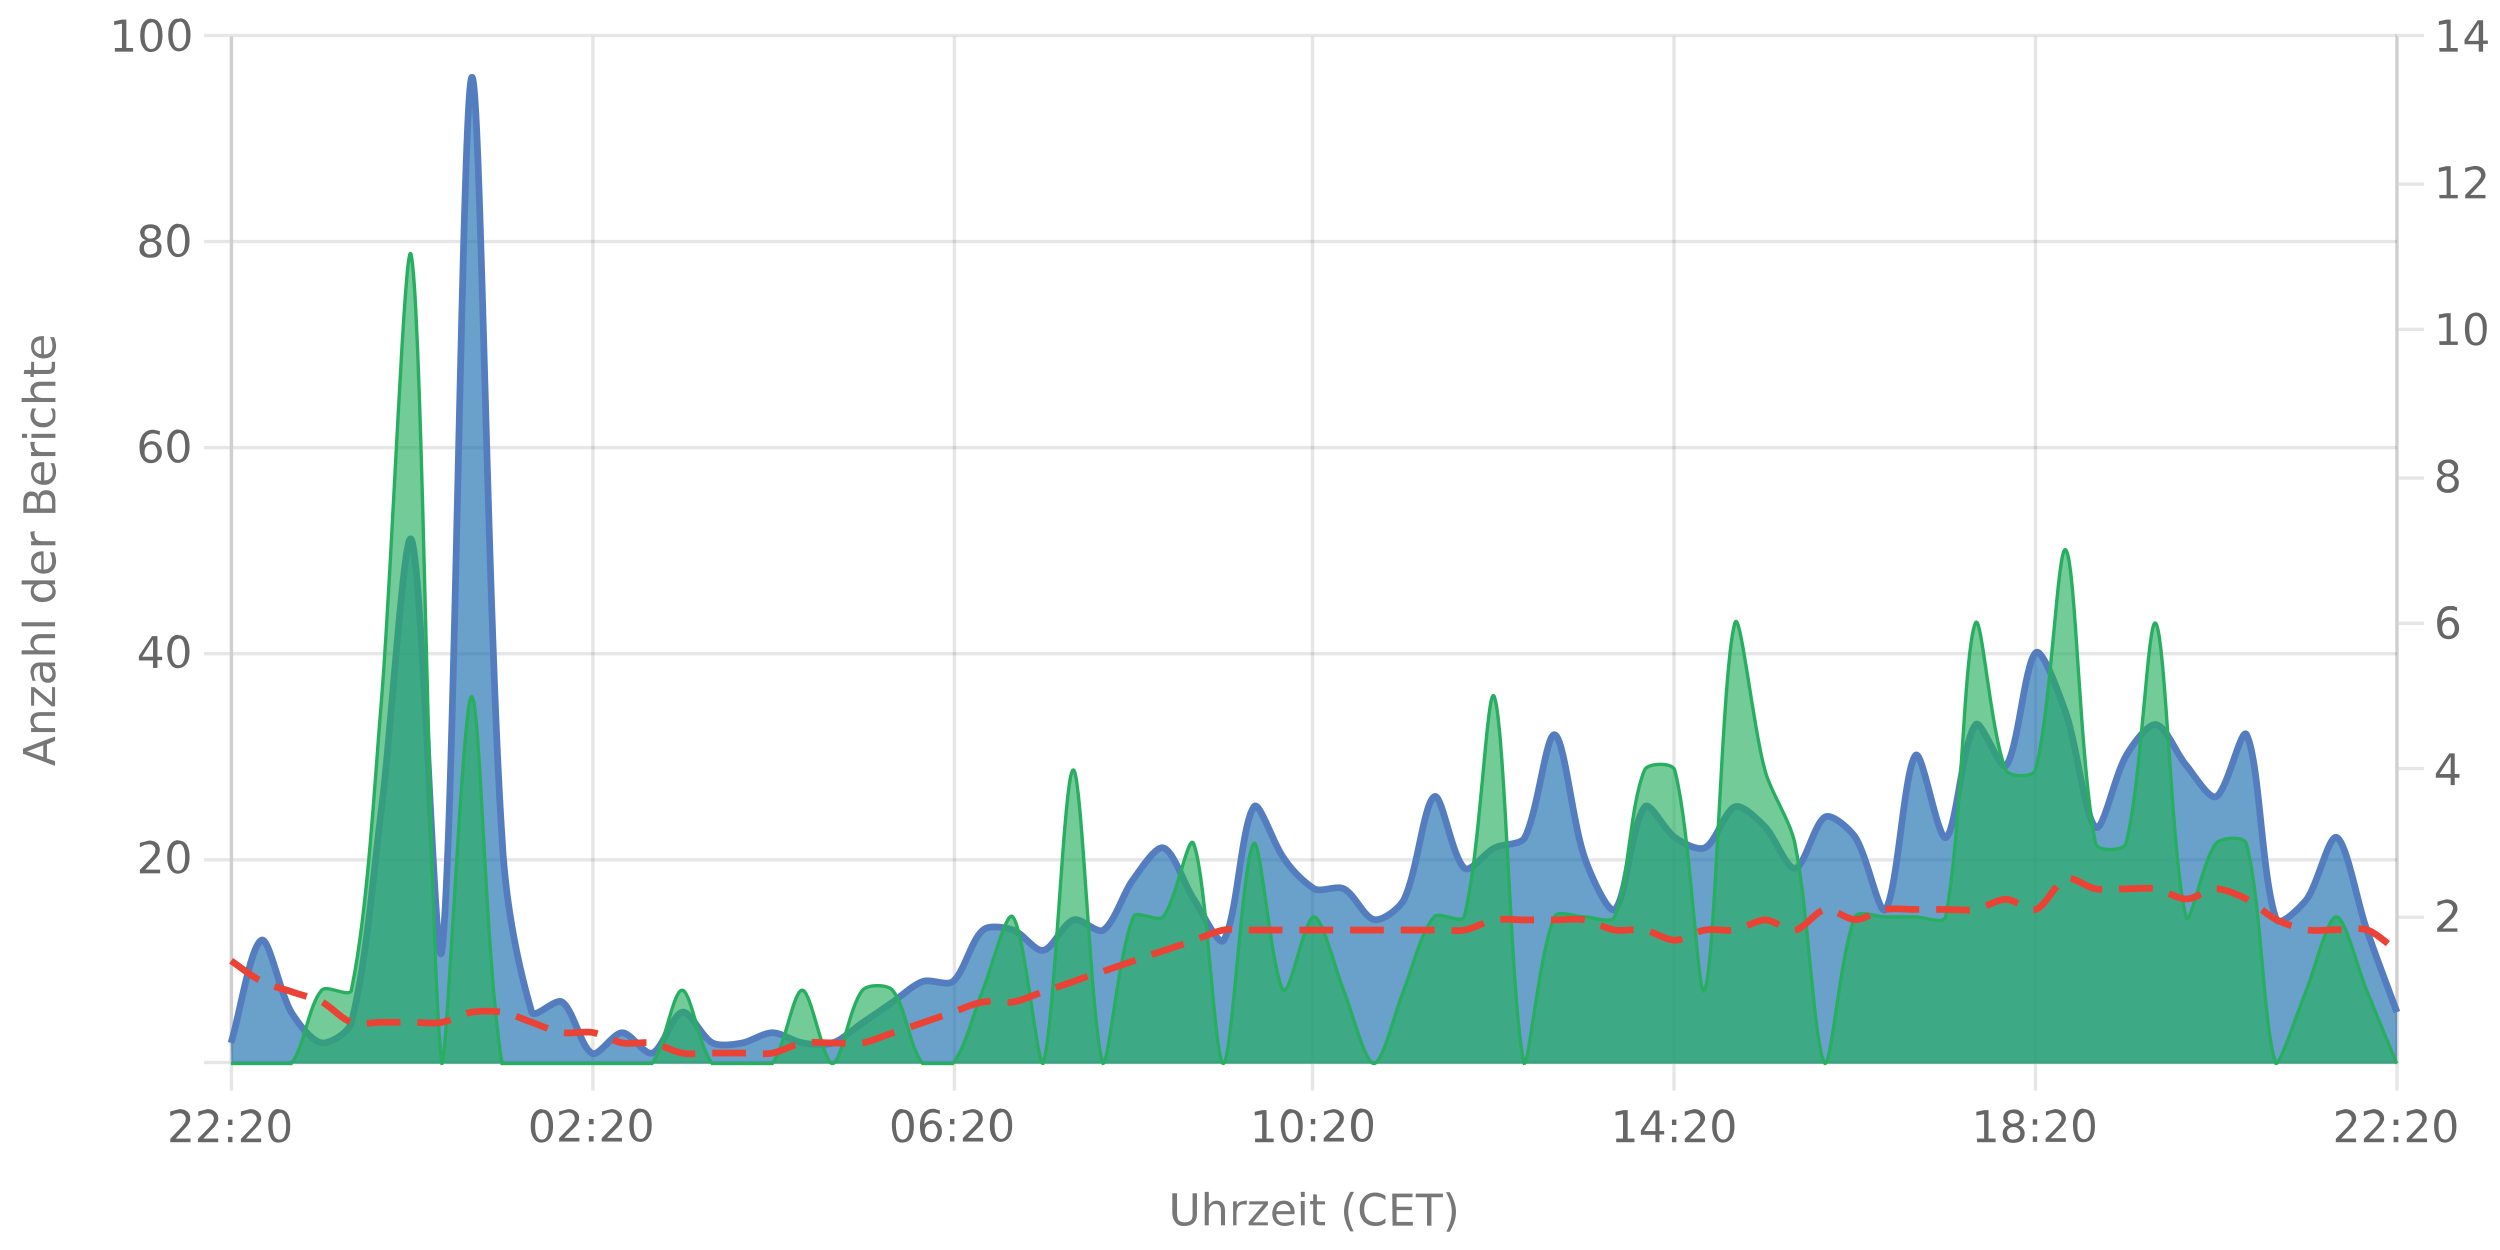 <?xml version="1.0" encoding="UTF-8"?><svg xmlns="http://www.w3.org/2000/svg" xmlns:xlink="http://www.w3.org/1999/xlink" viewBox="0 0 740 370" version="1.1"><defs><clipPath id="clip1"><path d="M68.4 22h641v292.8h-641Zm0 0"/></clipPath><clipPath id="clip2"><path d="M67.4 9.8h643v306h-643Zm0 0"/></clipPath><clipPath id="clip3"><path d="M68.4 75h641v239.8h-641Zm0 0"/></clipPath><clipPath id="clip4"><path d="M68 60h642v255.3H68Zm0 0"/></clipPath><clipPath id="clip5"><path d="M67.4 231h643v84.8h-643Zm0 0"/></clipPath></defs><g id="surface4956521"><path style="fill:none;stroke-width:1;stroke-linecap:butt;stroke-linejoin:miter;stroke:rgb(0%,0%,0%);stroke-opacity:0.098;stroke-miterlimit:10;" d="M69 314.5h640.5"/><path style="fill:none;stroke-width:1;stroke-linecap:butt;stroke-linejoin:miter;stroke:rgb(0%,0%,0%);stroke-opacity:0.098;stroke-miterlimit:10;" d="M60.4 314.5H68"/><path style="fill:none;stroke-width:1;stroke-linecap:butt;stroke-linejoin:miter;stroke:rgb(0%,0%,0%);stroke-opacity:0.098;stroke-miterlimit:10;" d="M69 254.5h640.5"/><path style="fill:none;stroke-width:1;stroke-linecap:butt;stroke-linejoin:miter;stroke:rgb(0%,0%,0%);stroke-opacity:0.098;stroke-miterlimit:10;" d="M60.4 254.5H68"/><path style="fill:none;stroke-width:1;stroke-linecap:butt;stroke-linejoin:miter;stroke:rgb(0%,0%,0%);stroke-opacity:0.098;stroke-miterlimit:10;" d="M69 193.5h640.5"/><path style="fill:none;stroke-width:1;stroke-linecap:butt;stroke-linejoin:miter;stroke:rgb(0%,0%,0%);stroke-opacity:0.098;stroke-miterlimit:10;" d="M60.4 193.5H68"/><path style="fill:none;stroke-width:1;stroke-linecap:butt;stroke-linejoin:miter;stroke:rgb(0%,0%,0%);stroke-opacity:0.098;stroke-miterlimit:10;" d="M69 132.5h640.5"/><path style="fill:none;stroke-width:1;stroke-linecap:butt;stroke-linejoin:miter;stroke:rgb(0%,0%,0%);stroke-opacity:0.098;stroke-miterlimit:10;" d="M60.4 132.5H68"/><path style="fill:none;stroke-width:1;stroke-linecap:butt;stroke-linejoin:miter;stroke:rgb(0%,0%,0%);stroke-opacity:0.098;stroke-miterlimit:10;" d="M69 71.5h640.5"/><path style="fill:none;stroke-width:1;stroke-linecap:butt;stroke-linejoin:miter;stroke:rgb(0%,0%,0%);stroke-opacity:0.098;stroke-miterlimit:10;" d="M60.4 71.5H68"/><path style="fill:none;stroke-width:1;stroke-linecap:butt;stroke-linejoin:miter;stroke:rgb(0%,0%,0%);stroke-opacity:0.098;stroke-miterlimit:10;" d="M69 10.5h640.5"/><path style="fill:none;stroke-width:1;stroke-linecap:butt;stroke-linejoin:miter;stroke:rgb(0%,0%,0%);stroke-opacity:0.098;stroke-miterlimit:10;" d="M60.4 10.5H68"/><path style=" stroke:none;fill-rule:nonzero;fill:rgb(46.667%,46.667%,46.667%);fill-opacity:1;" d="m8 222.4 4.8 1.7v-3.5Zm-1.2.7v-1.5l9.5-3.6v1.3l-2.4 1v4.2l2.4.8v1.4Zm5.2-12.3h4.3v1.1h-4.2q-1 0-1.6.4-.5.4-.5 1.2 0 .9.6 1.5t1.7.5h4v1.2H9.2v-1.2h1.1q-.6-.3-1-1-.3-.4-.3-1.2 0-1.3.8-1.9.7-.6 2.2-.6m-2.8-1.9v-5.5h1l5.2 4.4v-4.4h.9v5.7h-1l-5.2-4.4v4.2Zm3.5-10.5q0 1.4.4 2 .3.5 1 .5t1-.4q.4-.5.4-1.1a2 2 0 0 0-.7-1.6q-.6-.6-1.8-.6h-.3Zm-.5-2.3h4.1v1.1h-1q.6.4.9 1t.3 1.5q0 1-.6 1.7t-1.7.7q-1.2 0-1.8-.8a4 4 0 0 1-.6-2.4v-1.7h-.1q-.8 0-1.2.6-.5.5-.5 1.4a5 5 0 0 0 .6 2.3h-1l-.6-2.4q0-1.5.8-2.3t2.4-.7m-.2-8.4h4.3v1.2h-4.2q-1 0-1.6.4-.5.5-.5 1.2 0 .9.6 1.5t1.7.5h4v1.2H6.4v-1.2h3.9l-1-1q-.3-.5-.3-1.3 0-1.2.8-1.8.7-.7 2.2-.7m-5.6-2.3v-1.2h9.9v1.2Zm3.9-12.4H6.4v-1.2h9.9v1.2h-1q.6.3.9 1 .3.5.3 1.3 0 1.2-1 2t-2.7.9-2.7-.8q-1-.9-1-2.1 0-.8.2-1.4t1-1m2.5 4q1.2 0 2-.6.7-.5.7-1.4t-.7-1.5-2-.5q-1.4 0-2 .5-.8.6-.8 1.5t.7 1.4q.8.6 2 .6m-.3-13.7h.5v5.4q1.2 0 1.9-.7t.6-1.8a5 5 0 0 0-.7-2.6H16a7 7 0 0 1 .6 2.6q0 1.7-1 2.7t-2.7 1a4 4 0 0 1-2.7-1q-1-.8-1-2.5 0-1.5.8-2.2 1-.9 2.6-.9m-.4 1.2q-.9 0-1.5.6t-.6 1.3q0 1 .6 1.6t1.5.7Zm-1.8-7.2-.2.4v.5q0 1 .6 1.6.6.5 1.9.5h3.7v1.2H9.2v-1.2h1.1q-.7-.3-1-1L9 158v-.6Zm1.5-6.7h3.5v-2q0-1-.5-1.6-.4-.5-1.3-.5t-1.3.5-.4 1.6Zm-4 0h3v-1.9q0-.8-.4-1.4-.3-.4-1.1-.4-.7 0-1 .4t-.4 1.4Zm-1 1.3v-3.3q0-1.5.6-2.2a2 2 0 0 1 1.8-.8q.8 0 1.4.4.5.3.6 1.2.2-1 .8-1.5t1.6-.5q1.3 0 2 .8t.7 2.5v3.4Zm5.7-15h.5v5.4q1.2 0 1.9-.7t.6-1.8a5 5 0 0 0-.7-2.6H16a7 7 0 0 1 .6 2.6q0 1.7-1 2.8t-2.7 1a4 4 0 0 1-2.7-1q-1-1-1-2.5t.8-2.3q1-.9 2.6-.9m-.4 1.2q-.9 0-1.5.6T10 140q0 1 .6 1.6t1.5.7Zm-1.8-7.2-.2.4v.5q0 1 .6 1.6.6.5 1.9.5h3.7v1.2H9.2v-1.2h1.1q-.7-.3-1-1l-.3-1.4v-.6Zm-1.1-1.2v-1.2h7.1v1.2Zm-2.8 0v-1.2H8v1.2Zm3-8.7h1.2l-.5 1-.1 1q0 1 .7 1.7a3 3 0 0 0 2 .6 3 3 0 0 0 2-.6q.9-.6.8-1.7a4 4 0 0 0-.6-2H16l.4 1v1q.1 1.8-1 2.6-1 1-2.6 1-1.8 0-2.8-1T9 123a5 5 0 0 1 .5-2m2.6-8h4.3v1.2h-4.2q-1 0-1.6.4-.5.3-.5 1.2t.6 1.4 1.7.6h4v1.2H6.4v-1.2h3.9l-1-1q-.3-.6-.3-1.3 0-1.2.8-1.8.7-.7 2.2-.7m-4.8-3.5h2v-2.4h.9v2.4H14q.9 0 1-.2.3-.3.3-1v-1.2h1v1.2q0 1.5-.5 1.9-.5.5-1.8.5H10v.9h-1v-.9h-2Zm5.3-10h.5v5.4q1.2 0 1.9-.7t.6-1.9a5 5 0 0 0-.7-2.5H16a7 7 0 0 1 .6 2.6q0 1.6-1 2.7-1 1-2.7 1a4 4 0 0 1-2.7-1q-1-.9-1-2.5 0-1.5.8-2.3 1-.8 2.6-.8m-.4 1.2q-.9 0-1.5.5t-.6 1.4q0 1 .6 1.6t1.5.6ZM4.2 226.8"/><path style="fill:none;stroke-width:1;stroke-linecap:butt;stroke-linejoin:miter;stroke:rgb(0%,0%,0%);stroke-opacity:0.098;stroke-miterlimit:10;" d="M710 271.5h7.5"/><path style="fill:none;stroke-width:1;stroke-linecap:butt;stroke-linejoin:miter;stroke:rgb(0%,0%,0%);stroke-opacity:0.098;stroke-miterlimit:10;" d="M710 227.5h7.5"/><path style="fill:none;stroke-width:1;stroke-linecap:butt;stroke-linejoin:miter;stroke:rgb(0%,0%,0%);stroke-opacity:0.098;stroke-miterlimit:10;" d="M710 184.5h7.5"/><path style="fill:none;stroke-width:1;stroke-linecap:butt;stroke-linejoin:miter;stroke:rgb(0%,0%,0%);stroke-opacity:0.098;stroke-miterlimit:10;" d="M710 141.5h7.5"/><path style="fill:none;stroke-width:1;stroke-linecap:butt;stroke-linejoin:miter;stroke:rgb(0%,0%,0%);stroke-opacity:0.098;stroke-miterlimit:10;" d="M710 97.5h7.5"/><path style="fill:none;stroke-width:1;stroke-linecap:butt;stroke-linejoin:miter;stroke:rgb(0%,0%,0%);stroke-opacity:0.098;stroke-miterlimit:10;" d="M710 54.5h7.5"/><path style="fill:none;stroke-width:1;stroke-linecap:butt;stroke-linejoin:miter;stroke:rgb(0%,0%,0%);stroke-opacity:0.098;stroke-miterlimit:10;" d="M710 10.5h7.5"/><path style="fill:none;stroke-width:1;stroke-linecap:butt;stroke-linejoin:miter;stroke:rgb(0%,0%,0%);stroke-opacity:0.098;stroke-miterlimit:10;" d="M68.5 10.8V314"/><path style="fill:none;stroke-width:1;stroke-linecap:butt;stroke-linejoin:miter;stroke:rgb(0%,0%,0%);stroke-opacity:0.098;stroke-miterlimit:10;" d="M68.5 315v7.8"/><path style="fill:none;stroke-width:1;stroke-linecap:butt;stroke-linejoin:miter;stroke:rgb(0%,0%,0%);stroke-opacity:0.098;stroke-miterlimit:10;" d="M175.5 10.8V314"/><path style="fill:none;stroke-width:1;stroke-linecap:butt;stroke-linejoin:miter;stroke:rgb(0%,0%,0%);stroke-opacity:0.098;stroke-miterlimit:10;" d="M175.5 315v7.8"/><path style="fill:none;stroke-width:1;stroke-linecap:butt;stroke-linejoin:miter;stroke:rgb(0%,0%,0%);stroke-opacity:0.098;stroke-miterlimit:10;" d="M282.5 10.8V314"/><path style="fill:none;stroke-width:1;stroke-linecap:butt;stroke-linejoin:miter;stroke:rgb(0%,0%,0%);stroke-opacity:0.098;stroke-miterlimit:10;" d="M282.5 315v7.8"/><path style="fill:none;stroke-width:1;stroke-linecap:butt;stroke-linejoin:miter;stroke:rgb(0%,0%,0%);stroke-opacity:0.098;stroke-miterlimit:10;" d="M388.5 10.8V314"/><path style="fill:none;stroke-width:1;stroke-linecap:butt;stroke-linejoin:miter;stroke:rgb(0%,0%,0%);stroke-opacity:0.098;stroke-miterlimit:10;" d="M388.5 315v7.8"/><path style="fill:none;stroke-width:1;stroke-linecap:butt;stroke-linejoin:miter;stroke:rgb(0%,0%,0%);stroke-opacity:0.098;stroke-miterlimit:10;" d="M495.5 10.8V314"/><path style="fill:none;stroke-width:1;stroke-linecap:butt;stroke-linejoin:miter;stroke:rgb(0%,0%,0%);stroke-opacity:0.098;stroke-miterlimit:10;" d="M495.5 315v7.8"/><path style="fill:none;stroke-width:1;stroke-linecap:butt;stroke-linejoin:miter;stroke:rgb(0%,0%,0%);stroke-opacity:0.098;stroke-miterlimit:10;" d="M602.5 10.8V314"/><path style="fill:none;stroke-width:1;stroke-linecap:butt;stroke-linejoin:miter;stroke:rgb(0%,0%,0%);stroke-opacity:0.098;stroke-miterlimit:10;" d="M602.5 315v7.8"/><path style="fill:none;stroke-width:1;stroke-linecap:butt;stroke-linejoin:miter;stroke:rgb(0%,0%,0%);stroke-opacity:0.098;stroke-miterlimit:10;" d="M709.5 10.8V314"/><path style="fill:none;stroke-width:1;stroke-linecap:butt;stroke-linejoin:miter;stroke:rgb(0%,0%,0%);stroke-opacity:0.098;stroke-miterlimit:10;" d="M709.5 315v7.8"/><path style=" stroke:none;fill-rule:nonzero;fill:rgb(46.667%,46.667%,46.667%);fill-opacity:1;" d="M347 353.2h1.4v5.8q0 1.5.5 2.2.6.6 1.8.6t1.8-.6.5-2.2v-5.8h1.3v6q0 1.8-.9 2.7t-2.7 1-2.7-1-1-2.8Zm15.6 5.2v4.3h-1.2v-4.3q0-.9-.4-1.5-.3-.5-1.2-.5t-1.4.6-.6 1.7v4h-1.2v-9.9h1.2v3.9l1-1q.6-.3 1.3-.3 1.2 0 1.8.8.7.7.7 2.2m6.4-1.7-.4-.2h-.5q-1 0-1.5.6t-.6 1.8v3.8H365v-7.1h1.1v1.1q.4-.6 1-1l1.4-.3h.6Zm.8-1.1h5.5v1l-4.4 5.2h4.4v.9h-5.7v-1l4.4-5.2h-4.2Zm13.4 3.3v.5h-5.4q0 1.2.7 1.9t1.8.6a5 5 0 0 0 2.6-.7v1.1a7 7 0 0 1-2.6.6q-1.7 0-2.7-1t-1-2.7q0-1.6 1-2.8.8-1 2.5-1 1.5 0 2.2 1 .9.9.9 2.5m-1.2-.4q0-.9-.6-1.5t-1.3-.6q-1 0-1.6.6-.6.4-.7 1.5Zm3-3h1.2v7.2h-1.1Zm0-2.7h1.2v1.5h-1.1Zm4.8.8v2h2.4v.9h-2.4v3.9q0 .9.3 1 .2.3 1 .3h1.1v1h-1.1q-1.5 0-2-.5t-.4-1.8v-3.9h-.9v-1h.9v-2Zm11-.8q-.9 1.5-1.3 3a10 10 0 0 0 0 5.7q.4 1.5 1.2 3h-1q-1-1.5-1.4-3a9 9 0 0 1 0-5.7q.5-1.5 1.4-3Zm9.3 1.1v1.4q-.6-.6-1.4-.9l-1.5-.3q-1.6 0-2.5 1t-.9 2.9.9 2.8 2.5 1q.8 0 1.6-.3.6-.3 1.3-.9v1.4a5 5 0 0 1-3 .9q-2 0-3.4-1.3a5 5 0 0 1-1.2-3.6 5 5 0 0 1 1.2-3.6q1.3-1.4 3.4-1.4a5 5 0 0 1 3 1m2-.7h6v1.1h-4.7v2.8h4.5v1h-4.5v3.5h4.8v1.1h-6Zm7 0h8v1.1h-3.4v8.4h-1.3v-8.4H419Zm9-.4h1q.9 1.5 1.4 3a9 9 0 0 1 0 5.7q-.5 1.5-1.4 3h-1q.8-1.5 1.2-3a10 10 0 0 0 0-5.8q-.4-1.4-1.3-2.9m-82.2-2.2"/><path style="fill:none;stroke-width:1;stroke-linecap:butt;stroke-linejoin:miter;stroke:rgb(0%,0%,0%);stroke-opacity:0.098;stroke-miterlimit:10;" d="M68.5 10v305"/><path style=" stroke:none;fill-rule:nonzero;fill:rgb(40%,40%,40%);fill-opacity:1;" d="M43 257.4h4.4v1.1h-6v-1l3.5-3.7.9-1.2.2-1q0-.7-.5-1.2a2 2 0 0 0-1.4-.5l-1.3.2-1.4.7v-1.3l2.7-.7q1.5 0 2.4.8.8.7.8 2 0 .5-.2 1t-.8 1.3zm9.8-7.5q-1 0-1.5 1t-.5 2.9.5 2.9 1.5 1 1.5-1 .5-3q0-1.8-.5-2.9t-1.5-1m0-1q1.6 0 2.4 1.2.9 1.3.9 3.7t-.9 3.6-2.4 1.3-2.4-1.3q-.9-1.2-.9-3.6t.9-3.7q.8-1.3 2.4-1.3m-12.4-2.5"/><path style=" stroke:none;fill-rule:nonzero;fill:rgb(40%,40%,40%);fill-opacity:1;" d="m45.3 189.3-3.2 5.1h3.2Zm-.3-1h1.6v6.1H48v1h-1.4v2.3h-1.3v-2.2h-4.2v-1.3Zm7.8.8q-1 0-1.5 1t-.5 2.9.5 2.9 1.5 1 1.5-1 .5-3q0-1.8-.5-2.9t-1.5-1m0-1q1.6 0 2.4 1.2.9 1.3.9 3.7t-.9 3.6-2.4 1.3-2.4-1.3q-.9-1.2-.9-3.6t.9-3.7q.8-1.3 2.4-1.3m-12.4-2.5"/><path style=" stroke:none;fill-rule:nonzero;fill:rgb(40%,40%,40%);fill-opacity:1;" d="M44.7 131.6q-.9 0-1.4.6t-.5 1.7.5 1.6 1.4.6 1.4-.6.5-1.6-.5-1.7-1.4-.6m2.6-4v1.2a5 5 0 0 0-2-.5q-1.2 0-2 .9-.6.9-.7 2.6a3 3 0 0 1 2.2-1.2q1.5 0 2.2 1 .9.8.9 2.3t-1 2.3a3 3 0 0 1-2.2.9q-1.7 0-2.5-1.3-.9-1.2-.9-3.6 0-2.2 1-3.6 1.2-1.4 3-1.4.4 0 1 .2zm5.5.7q-1 0-1.5 1t-.5 2.9.5 2.9 1.5 1 1.5-1 .5-3q0-1.8-.5-2.9t-1.5-1m0-1q1.6 0 2.4 1.2.9 1.3.9 3.7t-.9 3.6-2.4 1.3-2.4-1.3q-.9-1.2-.9-3.6t.9-3.7 2.4-1.3m-12.4-2.5"/><path style=" stroke:none;fill-rule:nonzero;fill:rgb(40%,40%,40%);fill-opacity:1;" d="M44.5 71.6a2 2 0 0 0-1.4.5q-.5.5-.5 1.3t.5 1.4 1.4.5 1.5-.5.5-1.4q0-.8-.5-1.3a2 2 0 0 0-1.5-.5m-1.2-.5q-.9-.3-1.3-.8t-.5-1.4.8-1.8q.9-.7 2.2-.7 1.5 0 2.3.7t.8 1.8q0 .8-.5 1.4t-1.3.8q.9.2 1.5.8t.5 1.5q0 1.5-.9 2.2-.7.7-2.4.7-1.5 0-2.4-.7t-.8-2.2q0-.8.5-1.5t1.5-.8m-.5-2q0 .7.4 1 .6.6 1.3.5.9 0 1.3-.4t.5-1.2-.5-1.1q-.4-.4-1.3-.4t-1.3.4-.4 1.1m10-1.6q-1 0-1.5 1t-.5 2.9.5 2.9 1.5 1 1.5-1 .5-3q0-1.8-.5-2.9t-1.5-1m0-1q1.6 0 2.4 1.2.9 1.3.9 3.7t-.9 3.6-2.4 1.3-2.4-1.3q-.9-1.2-.9-3.6t.9-3.7 2.4-1.3M40.4 64"/><path style=" stroke:none;fill-rule:nonzero;fill:rgb(40%,40%,40%);fill-opacity:1;" d="M34 14.2h2.1V7l-2.3.4V6.3l2.3-.5h1.3v8.4h2v1.1H34Zm10.8-7.5q-1 0-1.5 1t-.5 2.9.5 2.9 1.5 1 1.5-1 .5-3q0-1.8-.5-2.9t-1.5-1m0-1q1.6 0 2.4 1.2.9 1.3.9 3.7t-.9 3.6-2.4 1.3-2.4-1.3q-.9-1.2-.9-3.6t.9-3.7 2.4-1.3m8.3 1q-1 0-1.5 1t-.5 2.9.5 2.9q.4 1 1.5 1 .9 0 1.5-1t.5-3q0-1.8-.5-2.9t-1.5-1m0-1q1.6 0 2.4 1.2.9 1.3.9 3.7t-.9 3.6-2.4 1.3-2.4-1.3q-.9-1.2-.9-3.6t.9-3.7T53 5.6M32.4 3.1"/><path style="fill:none;stroke-width:1;stroke-linecap:butt;stroke-linejoin:miter;stroke:rgb(0%,0%,0%);stroke-opacity:0.098;stroke-miterlimit:10;" d="M709.5 10v305"/><path style=" stroke:none;fill-rule:nonzero;fill:rgb(40%,40%,40%);fill-opacity:1;" d="M723 274.8h4.4v1h-6v-1l3.6-3.7q.6-.6.8-1.2l.3-.9q0-.8-.5-1.2a2 2 0 0 0-1.4-.5q-.6 0-1.3.2l-1.4.7v-1.3l2.6-.7q1.5 0 2.4.8.9.7.9 2 0 .5-.2 1l-.8 1.3zm-2.5-11"/><path style=" stroke:none;fill-rule:nonzero;fill:rgb(40%,40%,40%);fill-opacity:1;" d="m725.4 224-3.3 5.1h3.3Zm-.4-1h1.6v6.1h1.4v1.1h-1.4v2.2h-1.2v-2.2H721V229Zm-4.5-2.6"/><path style=" stroke:none;fill-rule:nonzero;fill:rgb(40%,40%,40%);fill-opacity:1;" d="M724.8 183.8q-.9 0-1.4.6t-.5 1.6.5 1.6 1.4.6 1.3-.6q.5-.7.5-1.6t-.5-1.6-1.3-.6m2.5-4v1.1a5 5 0 0 0-2-.4q-1.2 0-1.9.8t-.8 2.6a3 3 0 0 1 2.2-1.2q1.5 0 2.3 1 .8.8.8 2.3t-.9 2.3a3 3 0 0 1-2.2.9q-1.7 0-2.6-1.3-.8-1.2-.8-3.6 0-2.2 1-3.6t2.9-1.3h1zm-6.8-2.9"/><path style=" stroke:none;fill-rule:nonzero;fill:rgb(40%,40%,40%);fill-opacity:1;" d="M724.6 141a2 2 0 0 0-1.5.6q-.5.5-.5 1.3t.5 1.4 1.5.5 1.4-.5q.6-.6.6-1.4t-.6-1.3a2 2 0 0 0-1.4-.5m-1.3-.5q-.8-.1-1.3-.7t-.4-1.4q0-1.2.8-1.8.7-.6 2.2-.7t2.2.7q.8.6.8 1.8 0 .8-.5 1.4t-1.2.7q.9.3 1.4.9.6.7.5 1.5 0 1.5-.8 2.1-.9.8-2.4.8-1.6 0-2.4-.8-.9-.7-.9-2 0-1 .6-1.6t1.4-.9m-.5-2q0 .8.5 1.2t1.3.4 1.3-.4.5-1.2q0-.8-.5-1.1-.5-.5-1.3-.5t-1.3.5-.5 1.1m-2.3-5"/><path style=" stroke:none;fill-rule:nonzero;fill:rgb(40%,40%,40%);fill-opacity:1;" d="M722 101h2.2v-7.2l-2.3.5v-1.2l2.2-.4h1.3v8.4h2.1v1h-5.4Zm10.9-7.5q-1 0-1.5 1t-.5 3q0 1.8.5 2.9t1.5 1q.9 0 1.5-1t.5-3q0-2-.5-2.9-.6-1-1.5-1m0-1q1.5 0 2.4 1.3.9 1.2.8 3.6t-.8 3.7q-.9 1.2-2.4 1.2-1.6 0-2.5-1.2-.8-1.3-.8-3.7t.8-3.6 2.5-1.3m-12.4-2.4"/><path style=" stroke:none;fill-rule:nonzero;fill:rgb(40%,40%,40%);fill-opacity:1;" d="M722 57.7h2.2v-7.3l-2.3.5v-1.2l2.2-.5h1.3v8.5h2.1v1h-5.4Zm9.2 0h4.5v1h-6v-1l3.6-3.7.8-1.2q.3-.4.3-1t-.6-1.2a2 2 0 0 0-1.4-.4q-.6 0-1.2.2l-1.5.6v-1.3l2.7-.6q1.5 0 2.4.7.9.8.9 2 0 .6-.3 1.1t-.8 1.2zm-10.7-11"/><path style=" stroke:none;fill-rule:nonzero;fill:rgb(40%,40%,40%);fill-opacity:1;" d="M722 14.2h2.2V7l-2.3.4V6.3l2.2-.5h1.3v8.4h2.1v1.1h-5.4ZM733.7 7l-3.2 5.1h3.2Zm-.3-1h1.6V12h1.4v1h-1.4v2.3h-1.3v-2.2h-4.2v-1.3Zm-12.8-2.7"/><path style="fill:none;stroke-width:1;stroke-linecap:butt;stroke-linejoin:miter;stroke:rgb(0%,0%,0%);stroke-opacity:0.098;stroke-miterlimit:10;" d="M68 314.5h642"/><path style=" stroke:none;fill-rule:nonzero;fill:rgb(40%,40%,40%);fill-opacity:1;" d="M52 337h4.4v1.1h-6v-1l3.5-3.7.9-1.2.2-1q0-.7-.5-1.2a2 2 0 0 0-1.4-.5l-1.3.2-1.4.7V329l2.7-.7q1.5 0 2.4.8.8.7.8 2 0 .6-.2 1-.2.6-.8 1.3zm8.2 0h4.4v1.1h-6v-1l3.6-3.7.9-1.2.2-1q0-.7-.5-1.2a2 2 0 0 0-1.4-.5l-1.3.2-1.4.7V329l2.7-.7q1.5 0 2.3.8.9.7.9 2 0 .6-.2 1l-.8 1.3zm7.3-.5h1.3v1.6h-1.3Zm0-5.1h1.3v1.6h-1.3Zm5.3 5.6h4.5v1.1h-6v-1l3.6-3.7.8-1.2q.3-.5.3-1 0-.7-.6-1.2a2 2 0 0 0-1.3-.5l-1.3.2-1.5.7V329l2.7-.7q1.5 0 2.4.8.9.7.9 2 0 .6-.3 1-.2.6-.8 1.3zm10-7.5q-1 0-1.6 1-.5 1-.5 2.9t.5 2.9 1.5 1 1.5-1 .5-3q0-1.8-.5-2.9t-1.5-1m0-1q1.5 0 2.4 1.2.8 1.3.8 3.7t-.8 3.6-2.5 1.3-2.4-1.3-.8-3.6.8-3.7 2.4-1.3M49.3 326"/><path style=" stroke:none;fill-rule:nonzero;fill:rgb(40%,40%,40%);fill-opacity:1;" d="M160.4 329.5q-1 0-1.5 1t-.5 2.9.5 2.9 1.5 1 1.5-1 .5-3q0-1.8-.5-2.9t-1.5-1m0-1q1.6 0 2.4 1.2.9 1.3.9 3.7t-.9 3.6-2.4 1.3-2.4-1.3q-.9-1.2-.9-3.6t.9-3.7 2.4-1.3m6.6 8.5h4.5v1.1h-6v-1l3.6-3.7.8-1.2q.3-.5.2-1 0-.7-.5-1.2a2 2 0 0 0-1.4-.5l-1.2.2-1.5.7V329l2.7-.7q1.5 0 2.4.8.9.7.8 2 0 .6-.2 1-.2.6-.8 1.3zm7.3-.5h1.4v1.6h-1.4Zm0-5.1h1.4v1.6h-1.4Zm5.4 5.6h4.4v1.1h-6v-1l3.6-3.7.9-1.2.2-1q0-.7-.5-1.2a2 2 0 0 0-1.4-.5l-1.3.2-1.4.7V329l2.7-.7q1.4 0 2.3.8.9.7.9 2 0 .6-.2 1l-.8 1.3zm9.9-7.5q-1 0-1.5 1t-.5 2.9.5 2.9 1.5 1 1.5-1 .5-3q0-1.8-.5-2.9t-1.5-1m0-1q1.5 0 2.4 1.2.9 1.3.9 3.7t-.9 3.6q-.9 1.3-2.4 1.3-1.6 0-2.5-1.3-.8-1.2-.8-3.6t.8-3.7 2.5-1.3m-33.3-2.5"/><path style=" stroke:none;fill-rule:nonzero;fill:rgb(40%,40%,40%);fill-opacity:1;" d="M267.2 329.5q-.9 0-1.5 1t-.5 2.9.5 2.9q.6 1 1.5 1t1.5-1q.5-1 .5-3 0-1.8-.5-2.9t-1.5-1m0-1q1.5 0 2.5 1.2.8 1.3.8 3.7t-.8 3.6-2.5 1.3-2.4-1.3-.8-3.6.8-3.7 2.4-1.3m8.5 4.4q-.9 0-1.4.5t-.5 1.7.5 1.6 1.4.6 1.3-.6.5-1.6-.5-1.7-1.3-.5m2.5-4v1.1a5 5 0 0 0-2-.5q-1.2 0-1.9.9t-.7 2.6a3 3 0 0 1 2.1-1.2q1.4 0 2.3 1 .8.8.8 2.3t-.9 2.3a3 3 0 0 1-2.2.9q-1.7 0-2.6-1.3-.8-1.2-.8-3.6 0-2.2 1-3.6 1.1-1.4 3-1.4.3 0 .9.2zm3 7.6h1.3v1.6h-1.3Zm0-5.1h1.3v1.6h-1.3Zm5.3 5.6h4.5v1.1h-6v-1l3.5-3.7.9-1.2q.2-.5.2-1 0-.7-.5-1.2a2 2 0 0 0-1.4-.5l-1.2.2-1.5.7V329l2.7-.7q1.5 0 2.4.8.8.7.8 2 0 .6-.2 1-.2.6-.8 1.3zm10-7.5q-1 0-1.6 1-.5 1-.5 2.9t.5 2.9q.6 1 1.5 1t1.5-1q.5-1 .5-3 0-1.8-.5-2.9t-1.5-1m0-1q1.5 0 2.3 1.2.9 1.3.9 3.7t-.9 3.6-2.4 1.3q-1.5 0-2.4-1.3-.9-1.2-.9-3.6t.9-3.7q.9-1.2 2.4-1.3M263 326"/><path style=" stroke:none;fill-rule:nonzero;fill:rgb(40%,40%,40%);fill-opacity:1;" d="M371.5 337h2.1v-7.2l-2.2.4v-1.1l2.2-.5h1.3v8.4h2.1v1.1h-5.5Zm10.8-7.5q-.9 0-1.5 1t-.5 2.9.5 2.9q.6 1 1.5 1t1.5-1q.5-1 .5-3 0-1.8-.5-2.9t-1.5-1m0-1q1.5 0 2.5 1.2.8 1.3.8 3.7t-.8 3.6-2.5 1.3-2.4-1.3-.8-3.6.8-3.7 2.4-1.3m5.7 8h1.3v1.6H388Zm0-5.1h1.3v1.6H388Zm5.4 5.6h4.4v1.1h-6v-1l3.6-3.7.8-1.2q.3-.5.3-1 0-.7-.6-1.2a2 2 0 0 0-1.3-.5l-1.3.2-1.4.7V329l2.6-.7q1.5 0 2.4.8.9.7.9 2l-.2 1-.8 1.3zm9.9-7.5q-1 0-1.5 1t-.5 2.9.5 2.9 1.4 1 1.6-1q.4-1 .4-3 0-1.8-.4-2.9-.6-1-1.6-1m0-1q1.5 0 2.4 1.2.9 1.3.8 3.7t-.8 3.6q-.9 1.3-2.4 1.3-1.7 0-2.5-1.3-.8-1.2-.8-3.6t.8-3.7 2.4-1.3m-33.4-2.5"/><path style=" stroke:none;fill-rule:nonzero;fill:rgb(40%,40%,40%);fill-opacity:1;" d="M478.4 337h2v-7.2l-2.2.4v-1.1l2.3-.5h1.3v8.4h2v1.1h-5.4Zm11.6-7.3-3.3 5.1h3.3Zm-.4-1h1.6v6.1h1.4v1h-1.4v2.3H490v-2.2h-4.3v-1.3Zm5.3 7.8h1.3v1.6h-1.3Zm0-5.1h1.3v1.6h-1.3Zm5.3 5.6h4.5v1.1h-6v-1l3.5-3.7.9-1.2.2-1q0-.7-.5-1.2a2 2 0 0 0-1.4-.5l-1.3.2-1.4.7V329l2.7-.7q1.5 0 2.3.8 1 .7 1 2 0 .6-.3 1-.2.6-.8 1.3zm9.9-7.5q-1 0-1.5 1t-.5 2.9.5 2.9 1.5 1 1.5-1 .5-3q0-1.8-.5-2.9t-1.5-1m0-1q1.6 0 2.4 1.2.9 1.3.9 3.7t-.9 3.6-2.4 1.3-2.4-1.3q-.9-1.2-.9-3.6t.9-3.7 2.4-1.3m-33.3-2.5"/><path style=" stroke:none;fill-rule:nonzero;fill:rgb(40%,40%,40%);fill-opacity:1;" d="M585.2 337h2.1v-7.2l-2.3.4v-1.1l2.3-.5h1.3v8.4h2.1v1.1h-5.5Zm10.8-3.4a2 2 0 0 0-1.4.5q-.6.5-.5 1.3t.5 1.4 1.4.5 1.4-.5q.6-.5.6-1.4t-.6-1.3a2 2 0 0 0-1.4-.5m-1.3-.5q-.8-.2-1.3-.8t-.4-1.4q0-1 .8-1.8.8-.6 2.2-.7t2.2.7q.9.7.8 1.8 0 .9-.4 1.4-.5.6-1.3.8 1 .2 1.4.8.6.7.6 1.5 0 1.5-.9 2.2-.7.6-2.4.7-1.5 0-2.4-.7t-.8-2.2q0-.8.5-1.5t1.4-.8m-.4-2q0 .6.4 1 .5.6 1.3.5t1.3-.4q.5-.4.5-1.2t-.5-1.1-1.3-.4-1.3.4-.4 1.1m7.4 5.4h1.3v1.6h-1.3Zm0-5.1h1.3v1.6h-1.3Zm5.3 5.6h4.5v1.1h-6v-1l3.6-3.7.8-1.2q.3-.5.3-1 0-.7-.6-1.2a2 2 0 0 0-1.3-.5l-1.3.2-1.4.7V329l2.6-.7q1.5 0 2.4.8.9.7.9 2 0 .6-.3 1-.2.6-.8 1.3zm10-7.5q-1 0-1.6 1-.5 1-.5 2.9t.5 2.9q.6 1 1.5 1t1.5-1q.5-1 .5-3 0-1.8-.5-2.9t-1.5-1m0-1q1.5 0 2.4 1.2.8 1.3.8 3.7t-.8 3.6-2.5 1.3-2.4-1.3-.8-3.6.8-3.7 2.4-1.3m-33.4-2.5"/><path style=" stroke:none;fill-rule:nonzero;fill:rgb(40%,40%,40%);fill-opacity:1;" d="M693 337h4.4v1.1h-6v-1l3.6-3.7.8-1.2q.3-.5.3-1 0-.7-.5-1.2a2 2 0 0 0-1.4-.5l-1.3.2-1.4.7V329l2.6-.7q1.5 0 2.4.8.9.7.9 2 0 .6-.2 1l-.8 1.3zm8.2 0h4.5v1.1h-6v-1l3.6-3.7.8-1.2q.3-.5.3-1 0-.7-.6-1.2a2 2 0 0 0-1.4-.5l-1.2.2-1.5.7V329l2.7-.7q1.5 0 2.4.8.9.7.9 2 0 .6-.3 1-.2.6-.8 1.3zm7.3-.5h1.4v1.6h-1.4Zm0-5.1h1.4v1.6h-1.4Zm5.4 5.6h4.5v1.1h-6v-1l3.5-3.7.9-1.2.2-1q0-.7-.5-1.2a2 2 0 0 0-1.4-.5l-1.3.2-1.4.7V329l2.7-.7q1.5 0 2.3.8.9.7.9 2 0 .6-.2 1l-.8 1.3zm9.9-7.5q-1 0-1.5 1t-.5 2.9.5 2.9q.4 1 1.5 1 .9 0 1.5-1t.5-3q0-1.8-.5-2.9t-1.5-1m0-1q1.6 0 2.4 1.2.9 1.3.9 3.7t-.9 3.6-2.4 1.3-2.4-1.3q-.9-1.2-.9-3.6t.9-3.7 2.4-1.3m-33.3-2.5"/><g clip-path="url(#clip1)" clip-rule="nonzero"><path style=" stroke:none;fill-rule:nonzero;fill:rgb(9.804%,43.137%,67.843%);fill-opacity:0.647;" d="M68.4 308.7c2.7-9.1 5.8-28.8 9-30.4 2.2-1.1 5.4 15.4 8.8 21.3 2 3.2 6 8.6 9 9.1 2.4.4 8-3 8.8-6 4.6-18 6.5-44.7 9-63.9 2.9-23.7 6.7-84 8.8-79 3.3 7.7 7.2 134.7 9 121.6 3.6-28 6-253 8.8-258.4 2.5-4.7 4.6 157.6 9 225a228 228 0 0 0 8.8 51.6c.9 2.2 7-4.3 9-3 3.4 2.3 5.5 13.5 8.9 15.2 2 1 6.2-6.1 8.9-6.1 2.6 0 6.6 6.8 8.9 6 3-1 6-11.6 8.9-12.1 2.4-.4 5.7 7.5 8.9 9.1 2.2 1.1 6.3.5 8.9 0s6.2-3 8.9-3c2.6 0 6.1 2.6 8.9 3 2.6.5 6.5.8 8.9 0 3-1 6.2-4.2 8.9-6l8.9-6.1c2.7-1.9 6-5.1 8.9-6.1 2.4-.8 7.1 1.5 8.9 0 3.5-3 5.3-12.2 8.9-15.2 1.8-1.6 6.5-.8 8.9 0 3 1 6.5 6.5 8.9 6 2.9-.4 5.8-8 9-9 2.2-.8 7 4.3 8.8 3 3.5-2.4 5.8-11 9-15.2 2.2-3 6.6-9.9 8.8-9.1 3.1 1 6 10.7 9 15.2 2.4 3.7 7.4 14.3 8.8 12.1 4-6 5.2-34.4 9-39.5 1.5-2.2 5.7 11 8.8 15.2a33 33 0 0 0 9 9.1c2.1 1.1 6.6-1.1 8.8 0 3.2 1.6 6 8.6 9 9.1 2.4.5 7.5-3.3 8.8-6 4-8.2 5.9-28.9 9-30.4 2.2-1.2 5.2 18.1 8.9 21.2 1.7 1.5 6-4.6 8.9-6 2.4-1.3 7.6-.8 8.9-3 4-7.8 6.4-31.3 8.9-30.5 2.9 1 5.2 26 8.9 36.5 1.7 5 7 16.8 8.9 15.2 3.4-3 5-25.8 8.9-30.4 1.5-1.8 5.8 7 8.9 9.1 2.2 1.6 6.8 4.1 8.9 3 3.3-1.6 5.8-11 8.9-12.1 2.2-.8 6.7 3.8 8.9 6 3.1 3.3 6.4 12.7 8.9 12.2 2.9-.5 5.6-13.5 8.9-15.2 2-1 7.2 3.5 8.9 6.1 3.6 5.6 7.1 23.7 8.9 21.3 3.6-4.9 5.5-41.5 8.9-45.6 2-2.3 6.6 25.5 9 24.3 3-1.5 5-29 8.8-33.4 1.6-2 7.3 14 9 12.1 3.6-4.4 5.5-30.5 8.8-33.4 2-1.7 7 12.5 9 18.2 3.3 9.8 5.6 31.3 8.8 33.5 2.2 1.4 5.5-15.4 9-21.3 1.8-3.2 6.4-9.5 8.8-9.1 3 .5 6 8.7 9 12.1 2.4 3 6.8 10.2 8.8 9.2 3.3-1.7 7.5-21.2 9-18.3 3.9 8 4.4 42.5 8.8 54.7 1 2.4 7-3.5 9-6 3.4-4.8 6.6-19.4 8.9-18.3 3 1.6 6 19.2 8.9 27.4 2.5 7.3 6.2 17 8.9 24.3v15.2h-641Zm0 0"/></g><g clip-path="url(#clip2)" clip-rule="nonzero"><path style="fill:none;stroke-width:2;stroke-linecap:butt;stroke-linejoin:miter;stroke:rgb(32.941%,49.02%,74.902%);stroke-opacity:1;stroke-miterlimit:10;" d="M68.4 308.7c2.7-9.1 5.8-28.8 9-30.4 2.2-1.1 5.4 15.4 8.8 21.3 2 3.2 6 8.6 9 9.1 2.4.4 8-3 8.8-6 4.6-18 6.5-44.7 9-63.9 2.9-23.7 6.7-84 8.8-79 3.3 7.7 7.2 134.7 9 121.6 3.6-28 6-253 8.8-258.4 2.5-4.7 4.6 157.6 9 225a228 228 0 0 0 8.8 51.6c.9 2.2 7-4.3 9-3 3.4 2.3 5.5 13.5 8.9 15.2 2 1 6.2-6.1 8.9-6.1 2.6 0 6.6 6.8 8.9 6 3-1 6-11.6 8.9-12.1 2.4-.4 5.7 7.5 8.9 9.1 2.2 1.1 6.3.5 8.9 0s6.2-3 8.9-3c2.6 0 6.1 2.6 8.9 3 2.6.5 6.5.8 8.9 0 3-1 6.2-4.2 8.9-6l8.9-6.1c2.7-1.9 6-5.1 8.9-6.1 2.4-.8 7.1 1.5 8.9 0 3.5-3 5.3-12.2 8.9-15.2 1.8-1.6 6.5-.8 8.9 0 3 1 6.5 6.5 8.9 6 2.9-.4 5.8-8 9-9 2.2-.8 7 4.3 8.8 3 3.5-2.4 5.8-11 9-15.2 2.2-3 6.6-9.9 8.8-9.1 3.1 1 6 10.7 9 15.2 2.4 3.7 7.4 14.3 8.8 12.1 4-6 5.2-34.4 9-39.5 1.5-2.2 5.7 11 8.8 15.2a33 33 0 0 0 9 9.1c2.1 1.1 6.6-1.1 8.8 0 3.2 1.6 6 8.6 9 9.1 2.4.5 7.5-3.3 8.8-6 4-8.2 5.9-28.9 9-30.4 2.2-1.2 5.2 18.1 8.9 21.2 1.7 1.5 6-4.6 8.9-6 2.4-1.3 7.6-.8 8.9-3 4-7.8 6.4-31.3 8.9-30.5 2.9 1 5.2 26 8.9 36.5 1.7 5 7 16.8 8.9 15.2 3.4-3 5-25.8 8.9-30.4 1.5-1.8 5.8 7 8.9 9.1 2.2 1.6 6.8 4.1 8.9 3 3.3-1.6 5.8-11 8.9-12.1 2.2-.8 6.7 3.8 8.9 6 3.1 3.3 6.4 12.7 8.9 12.2 2.9-.5 5.6-13.5 8.9-15.2 2-1 7.2 3.5 8.9 6.1 3.6 5.6 7.1 23.7 8.9 21.3 3.6-4.9 5.5-41.5 8.9-45.6 2-2.3 6.6 25.5 9 24.3 3-1.5 5-29 8.8-33.4 1.6-2 7.3 14 9 12.1 3.6-4.4 5.5-30.5 8.8-33.4 2-1.7 7 12.5 9 18.2 3.3 9.8 5.6 31.3 8.8 33.5 2.2 1.4 5.5-15.4 9-21.3 1.8-3.2 6.4-9.5 8.8-9.1 3 .5 6 8.7 9 12.1 2.4 3 6.8 10.2 8.8 9.2 3.3-1.7 7.5-21.2 9-18.3 3.9 8 4.4 42.5 8.8 54.7 1 2.4 7-3.5 9-6 3.4-4.8 6.6-19.4 8.9-18.3 3 1.6 6 19.2 8.9 27.4 2.5 7.3 6.2 17 8.9 24.3"/></g><g clip-path="url(#clip3)" clip-rule="nonzero"><path style=" stroke:none;fill-rule:nonzero;fill:rgb(15.294%,68.235%,37.647%);fill-opacity:0.647;" d="M68.4 314.8h17.8c3.9-4.7 5-17 9-21.7 1.4-1.8 8.3 2.4 8.8 0 4.9-23.7 6.8-60.8 9-86.9 3.1-39 7-141.8 8.8-130.3 3.5 21.1 5.3 212 9 238.9 1.6 0 6.2-108.6 8.8-108.6s4 78.5 9 108.6H193c3.8-4.7 6.2-21.7 8.9-21.7 2.6 0 5 17 8.9 21.7h17.8c3.8-4.7 6.2-21.7 8.9-21.7 2.6 0 6.2 21.7 8.9 21.7s5-17 8.9-21.7c1.5-1.8 7.4-1.8 8.9 0 3.9 4.7 5 17 8.9 21.7h8.9c3.9-4.7 6.2-15.2 8.9-21.7s7-24 8.9-21.7c3.5 4.2 7.1 43.4 8.9 43.4 3.5-8.6 6.2-86.9 9-86.9 2.6 0 5.3 78.3 8.8 86.9 1.8 0 4.5-32.6 9-43.4.8-2.2 7.3 1.8 8.8 0 3.9-4.8 7.5-25.2 9-21.7 3.9 9.6 6.2 65.1 8.8 65.1s5.7-61.3 9-65.1c2-2.7 5.3 39.1 8.8 43.4 1.9 2.2 6.3-21.7 9-21.7 2.6 0 6.2 15.2 8.8 21.7s6.3 21.7 9 21.7c2.6 0 6.2-15.2 8.8-21.7s5-17 9-21.7c1.4-1.8 8.2 2.3 8.9 0 4.7-17.2 6.8-70 8.9-65.2 3.3 8.2 5 94.7 8.9 108.6 1.5 0 4.4-32.6 8.9-43.4.9-2.2 6.2 0 8.9 0 2.6 0 8 2.2 8.9 0 4.4-10.9 4.4-32.6 8.9-43.5.9-2.1 8.2-2.3 8.9 0 4.7 17.3 6.9 70 8.9 65.2 3.3-8.1 5-94.7 8.9-108.6 1.5-5.6 5.4 30.7 8.9 43.4 1.8 6.8 7.5 14.9 8.9 21.8 4 19.2 5.7 61.2 8.9 65.1 2.1 0 4.5-32.6 8.9-43.4.9-2.2 6.2 0 8.9 0h8.9c2.7 0 8.4 2.4 9 0 4.8-23.7 5.3-78.2 8.8-86.9 1.8-4.4 4.5 32.6 9 43.4.8 2.2 8.2 2.4 8.8 0 4.7-17.2 6.6-67.9 9-65.1 3 3.7 4 63.2 8.8 86.9.5 2.4 8.3 2.3 9 0 4.6-17.3 6.5-68 8.8-65.2 3 3.7 4.7 71.5 9 86.9 1 4.1 5-17 8.8-21.7 1.5-1.8 8.3-2.4 9 0 4.6 17.2 5 55.5 8.8 65.1 1.5 0 6.3-15.2 9-21.7 2.6-6.5 6.2-21.7 8.9-21.7 2.6 0 6.2 15.2 8.9 21.7l8.9 21.7Zm0 0"/></g><g clip-path="url(#clip4)" clip-rule="nonzero"><path style="fill:none;stroke-width:1;stroke-linecap:butt;stroke-linejoin:miter;stroke:rgb(15.294%,68.235%,37.647%);stroke-opacity:1;stroke-miterlimit:10;" d="M68.4 314.8h17.8c3.9-4.7 5-17 9-21.7 1.4-1.8 8.3 2.4 8.8 0 4.9-23.7 6.8-60.8 9-86.9 3.1-39 7-141.8 8.8-130.3 3.5 21.1 5.3 212 9 238.9 1.6 0 6.2-108.6 8.8-108.6s4 78.5 9 108.6H193c3.8-4.7 6.2-21.7 8.9-21.7 2.6 0 5 17 8.9 21.7h17.8c3.8-4.7 6.2-21.7 8.9-21.7 2.6 0 6.2 21.7 8.9 21.7s5-17 8.9-21.7c1.5-1.8 7.4-1.8 8.9 0 3.9 4.7 5 17 8.9 21.7h8.9c3.9-4.7 6.2-15.2 8.9-21.7s7-24 8.9-21.7c3.5 4.2 7.1 43.4 8.9 43.4 3.5-8.6 6.2-86.9 9-86.9 2.6 0 5.3 78.3 8.8 86.9 1.8 0 4.5-32.6 9-43.4.8-2.2 7.3 1.8 8.8 0 3.9-4.8 7.5-25.2 9-21.7 3.9 9.6 6.2 65.1 8.8 65.1s5.7-61.3 9-65.1c2-2.7 5.3 39.1 8.8 43.4 1.9 2.2 6.3-21.7 9-21.7 2.6 0 6.2 15.2 8.8 21.7s6.3 21.7 9 21.7c2.6 0 6.2-15.2 8.8-21.7s5-17 9-21.7c1.4-1.8 8.2 2.3 8.9 0 4.7-17.2 6.8-70 8.9-65.2 3.3 8.2 5 94.7 8.9 108.6 1.5 0 4.4-32.6 8.9-43.4.9-2.2 6.2 0 8.9 0 2.6 0 8 2.2 8.9 0 4.4-10.9 4.4-32.6 8.9-43.5.9-2.1 8.2-2.3 8.9 0 4.7 17.3 6.9 70 8.9 65.2 3.3-8.1 5-94.7 8.9-108.6 1.5-5.6 5.4 30.7 8.9 43.4 1.8 6.8 7.5 14.9 8.9 21.8 4 19.2 5.7 61.2 8.9 65.1 2.1 0 4.5-32.6 8.9-43.4.9-2.2 6.2 0 8.9 0h8.9c2.7 0 8.4 2.4 9 0 4.8-23.7 5.3-78.2 8.8-86.9 1.8-4.4 4.5 32.6 9 43.4.8 2.2 8.2 2.4 8.8 0 4.7-17.2 6.6-67.9 9-65.1 3 3.7 4 63.2 8.8 86.9.5 2.4 8.3 2.3 9 0 4.6-17.3 6.5-68 8.8-65.2 3 3.7 4.7 71.5 9 86.9 1 4.1 5-17 8.8-21.7 1.5-1.8 8.3-2.4 9 0 4.6 17.2 5 55.5 8.8 65.1 1.5 0 6.3-15.2 9-21.7 2.6-6.5 6.2-21.7 8.9-21.7 2.6 0 6.2 15.2 8.9 21.7l8.9 21.7"/></g><g clip-path="url(#clip5)" clip-rule="nonzero"><path style="fill:none;stroke-width:2;stroke-linecap:butt;stroke-linejoin:miter;stroke:rgb(91.765%,26.275%,20.784%);stroke-opacity:1;stroke-dasharray:10,5;stroke-miterlimit:10;" d="M68.4 284.4c2.7 1.8 6 4.6 9 6 2.4 1.4 6.1 2.2 8.8 3.1 2.7 1 6.4 1.8 9 3 2.8 1.5 5.9 5.1 8.8 6.1 2.4.9 6.3 0 9 0h8.8c2.7 0 6.3.5 9 0s6-2.5 8.8-3c2.6-.4 6.3-.4 9 0s6.2 2.1 8.8 3c2.7 1 6.2 2.6 9 3 2.5.5 6.3-.4 8.9 0s6.1 2.6 8.9 3.1c2.6.5 6.3-.4 8.9 0s6.1 2.6 8.9 3c2.6.5 6.2 0 8.9 0h8.9c2.6 0 6.3.5 8.9 0s6.1-2.5 8.9-3c2.6-.4 6.2 0 8.9 0s6.3.5 8.9 0 6.2-2.1 8.9-3l8.9-3 8.9-3.1c2.7-1 6.2-2.6 8.9-3 2.6-.5 6.3.4 8.9 0s6.2-2.2 8.9-3l9-3.1c2.6-1 6.1-2.1 8.8-3l9-3.1c2.6-1 6.1-2.1 8.8-3l9-3c2.6-1 6-2.6 8.8-3.1 2.6-.5 6.3 0 9 0h53.4c2.6 0 6.3.4 8.9 0s6.1-2.6 8.9-3c2.6-.5 6.2 0 8.9 0h8.9c2.6 0 6.3-.5 8.9 0s6.1 2.5 8.9 3c2.6.4 6.3-.5 8.9 0s6.2 3 8.9 3c2.6 0 6.1-2.6 8.9-3 2.6-.5 6.3.4 8.9 0s6.2-3 8.9-3 6.4 3.4 8.9 3c2.8-.5 6-5.6 8.9-6.1 2.5-.4 6.2 3 8.9 3s6.2-2.5 8.9-3c2.6-.4 6.2 0 8.9 0h9c2.6 0 6.2.4 8.8 0 2.8-.5 6.2-3 9-3 2.6 0 6.5 3.8 8.8 3 3-1 5.8-8 9-9.1 2.2-.8 6 2.6 8.8 3 2.6.5 6.3 0 9 0 2.6 0 6.2-.4 8.8 0 2.8.5 6.3 3 9 3 2.6 0 6.2-3 8.8-3s6.5 1.8 9 3c2.8 1.5 6 4.7 8.8 6.1a35 35 0 0 0 9 3c2.5.5 6.2 0 8.9 0 2.6 0 6.4-.7 8.9 0 2.9 1 6.2 4.3 8.9 6.2"/></g></g></svg>
